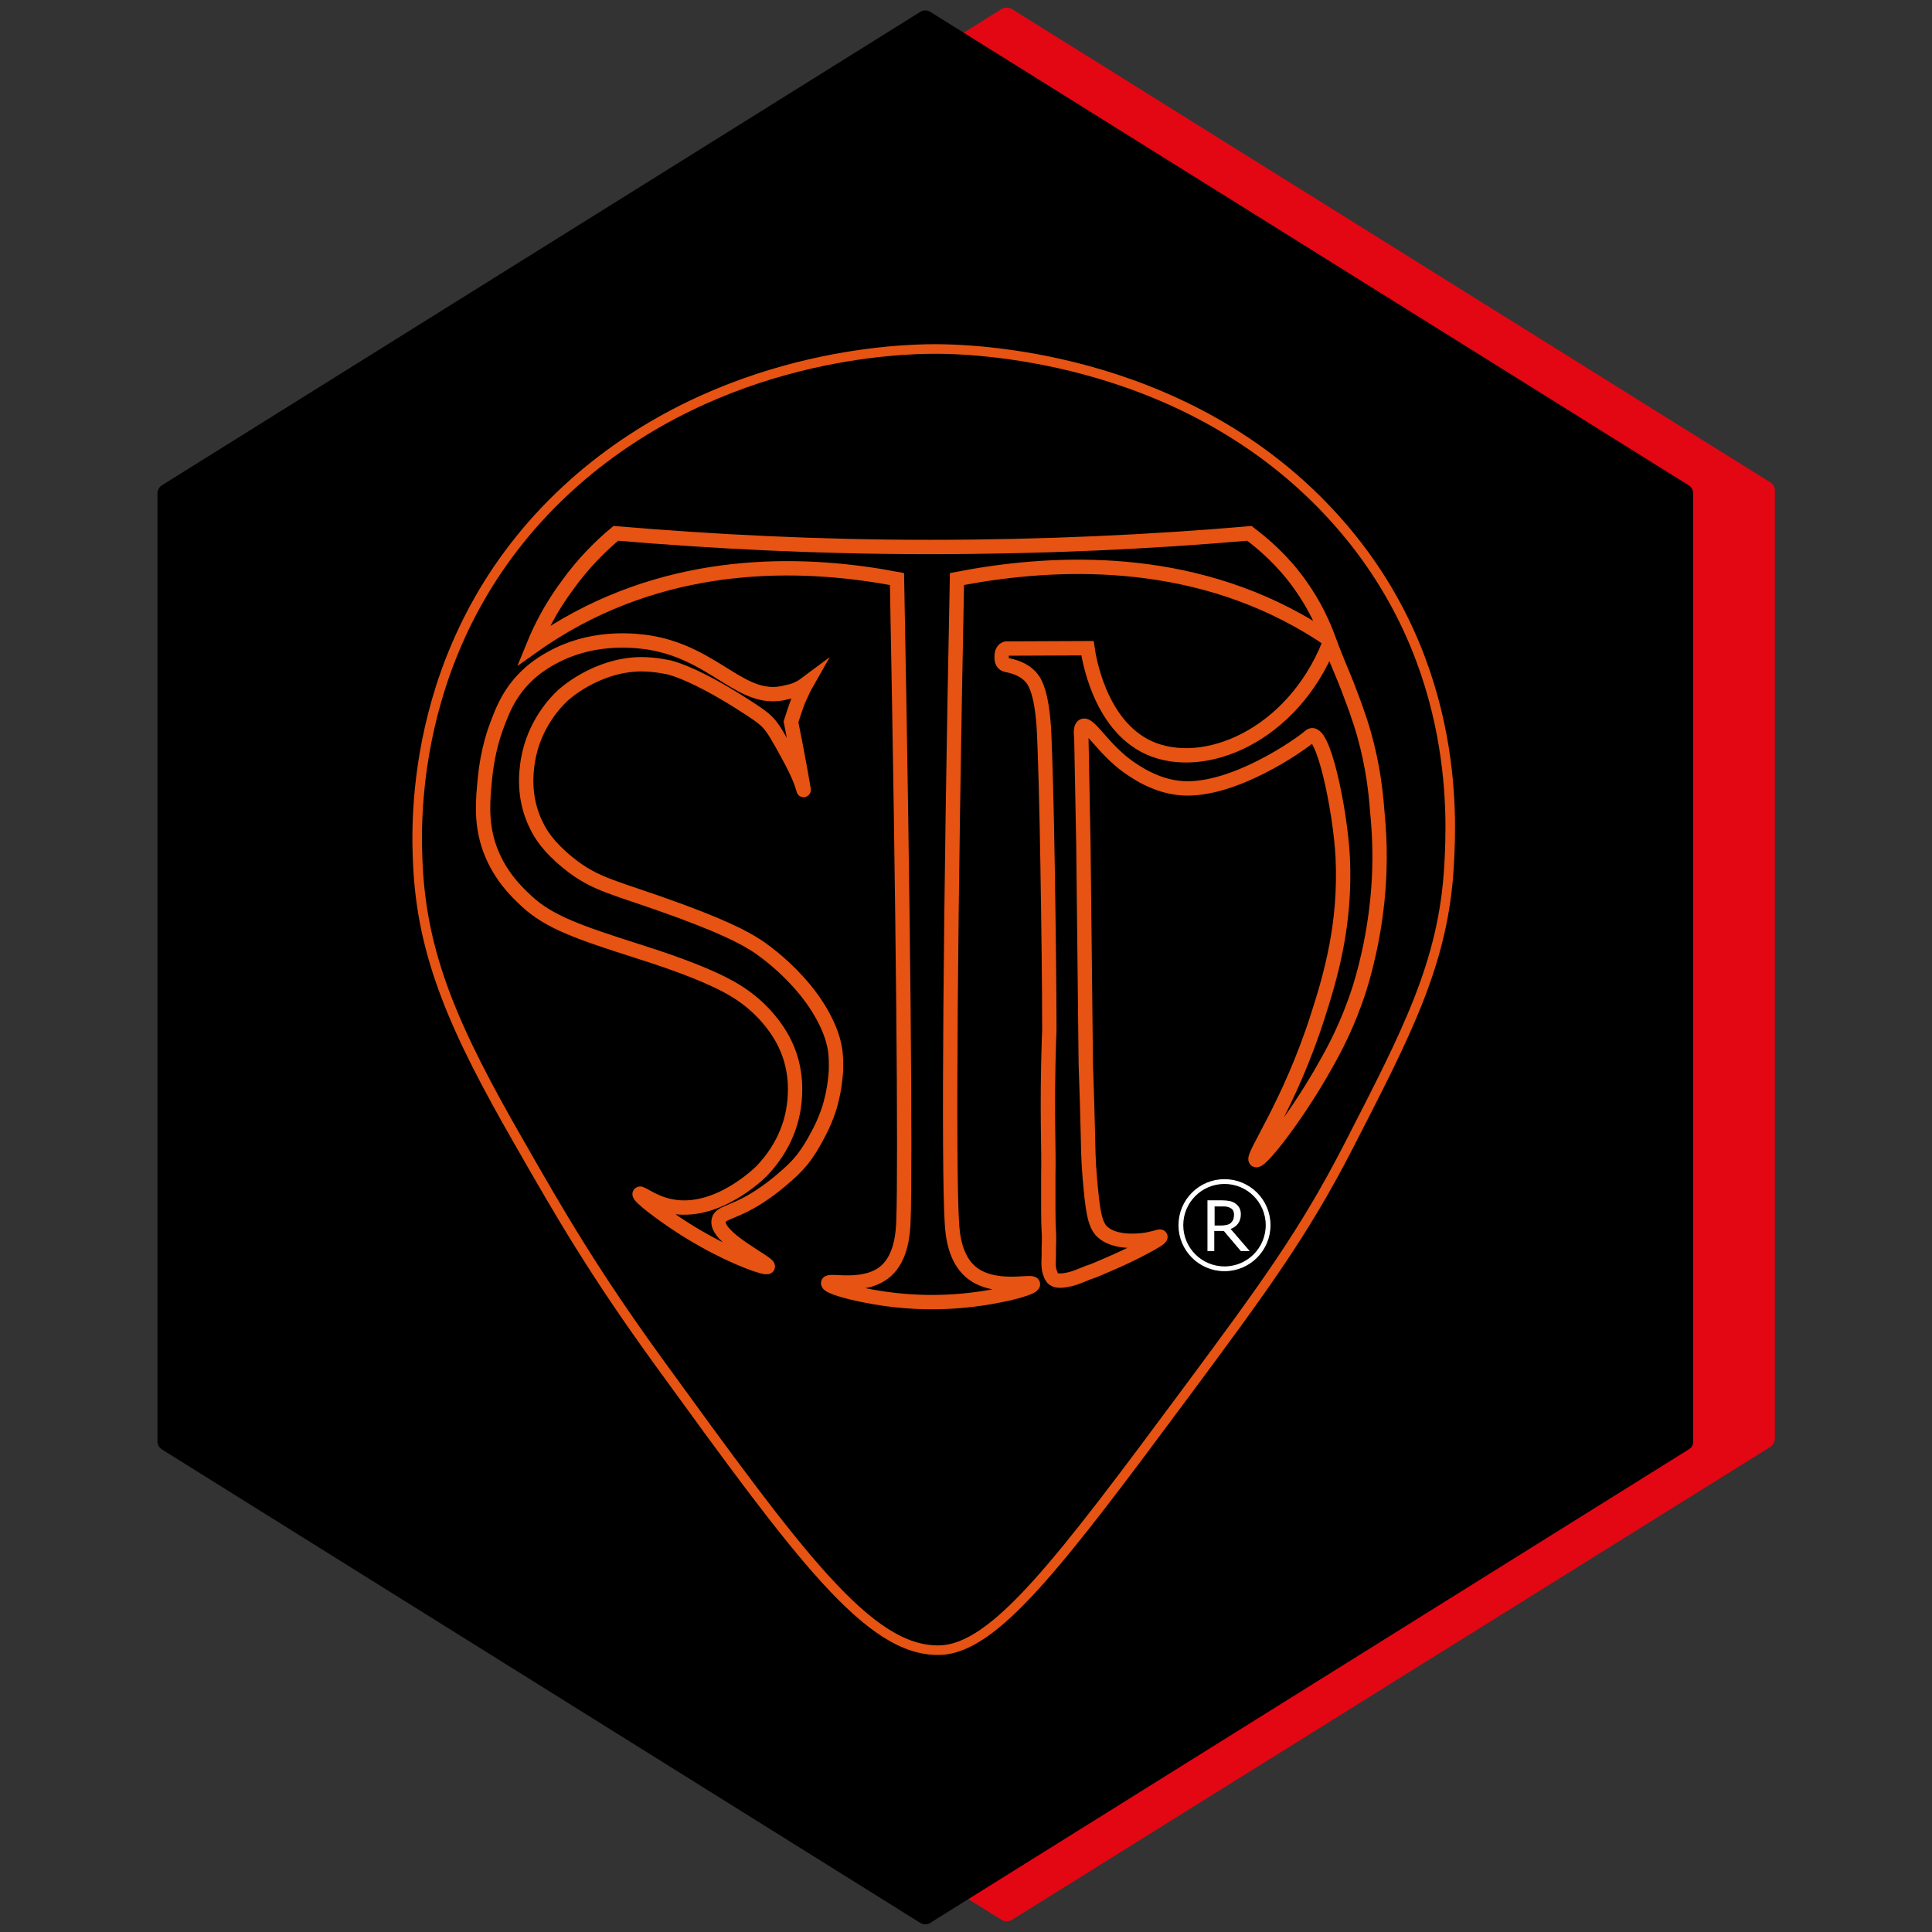 <?xml version="1.0" encoding="utf-8"?>
<!-- Generator: Adobe Illustrator 21.1.0, SVG Export Plug-In . SVG Version: 6.00 Build 0)  -->
<svg version="1.1" id="Lager_1" xmlns="http://www.w3.org/2000/svg" xmlns:xlink="http://www.w3.org/1999/xlink" x="0px" y="0px"
	 viewBox="0 0 566.9 566.9" style="enable-background:new 0 0 566.9 566.9;" xml:space="preserve">
<rect x="0" y="0" width="566.9" height="566.9" fill="#333333" stroke="none"/>
<style type="text/css">
	.st0{fill:#E30613;}
	.st1{fill:none;stroke:#FFFFFF;stroke-width:1.405;stroke-miterlimit:10;}
	.st2{fill:#FFFFFF;}
	.st3{fill:none;stroke:#E65313;stroke-width:4.213;stroke-miterlimit:10;}
	.st4{fill:none;stroke:#E65313;stroke-width:2.809;stroke-miterlimit:10;}
</style>
<path class="st0" d="M519.4,424.6L297,563.3c-1,0.6-2.2,0.6-3.2,0L71.5,424.6c-0.9-0.5-1.4-1.5-1.4-2.5l0-278c0-1,0.5-2,1.4-2.5
	L293.8,2.7c1-0.6,2.2-0.6,3.2,0l222.4,138.8c0.9,0.5,1.4,1.5,1.4,2.5l0,278C520.8,423.1,520.3,424,519.4,424.6z"/>
<path d="M495.5,425.3L273,564.2c-0.9,0.6-2.1,0.6-3,0L47.5,425.3c-0.8-0.5-1.3-1.4-1.3-2.4l0-278.1c0-1,0.5-1.9,1.3-2.4L270,3.5
	c0.9-0.6,2.1-0.6,3,0l222.5,138.9c0.8,0.5,1.3,1.4,1.3,2.4l0,278.1C496.9,423.9,496.4,424.8,495.5,425.3z"/>
<circle class="st1" cx="359.3" cy="359.5" r="12.8"/>
<g>
	<path class="st2" d="M366.7,367.1h-2.6l-5-5.9h-2.8v5.9h-2v-14.9h4.2c0.9,0,1.7,0.1,2.2,0.2c0.6,0.1,1.1,0.3,1.6,0.6
		c0.5,0.3,1,0.8,1.3,1.3c0.3,0.5,0.5,1.2,0.5,2c0,1.1-0.3,2-0.8,2.7c-0.5,0.7-1.3,1.3-2.2,1.6L366.7,367.1z M362.1,356.4
		c0-0.4-0.1-0.8-0.2-1.1c-0.2-0.3-0.4-0.6-0.8-0.8c-0.3-0.2-0.6-0.3-1-0.4c-0.4-0.1-0.8-0.1-1.4-0.1h-2.3v5.6h2
		c0.6,0,1.2-0.1,1.6-0.2c0.5-0.1,0.9-0.3,1.2-0.6c0.3-0.3,0.5-0.6,0.7-1C362,357.4,362.1,356.9,362.1,356.4z"/>
</g>
<path class="st3" d="M236.6,200.6c-0.8,1.4-1.5,3.1-2.3,4.8c-0.9,2.3-1.6,4.5-2.2,6.4c2,9.8,3.9,20.7,3.7,20
	c-0.5-1.8-1.4-4.5-4.4-10c-2.9-5.3-4.4-8-6.1-9.8c-1.6-1.7-4-3.2-8.7-6.2c-6.7-4.2-11.1-6.3-13.2-7.3c-3.9-1.8-5.8-2.3-6.8-2.6
	c0,0-4.1-1-8.6-1c-13.4,0.2-22.9,9.2-22.9,9.2c-1.9,1.8-8.4,8.3-10.2,19.1c-0.4,2.7-1.7,10.8,2.6,19.2c1,2.1,3.3,6,9.1,10.7
	c8.3,6.8,14,7.2,33,14.2c16,5.9,20.7,9,23.5,10.9c2.1,1.5,7.7,5.6,13.2,12.3c3,3.7,4.9,6.9,6.4,10.1c1.7,3.7,2.1,6.1,2.3,7.2
	c0.4,2.5,0.3,4.4,0.3,6.3c-0.1,1.3-0.3,4.9-1.5,9.4c-0.2,0.9-1.4,5.2-4.2,10.2c-1.1,2-2.3,4.2-4.4,6.8c-1.8,2.2-3.5,3.7-5.5,5.4
	c-0.9,0.8-2.9,2.5-5.4,4.2c-8.4,5.9-12.8,5.4-13.4,7.9c-1.3,5.1,15,12.6,14.4,13.7c-0.4,0.8-9.8-2.7-18.5-7.6
	c-3.2-1.8-5.3-3.1-5.9-3.5c-6.6-4.2-13.7-9.6-13.2-10.3c0.3-0.5,3.7,2.5,8.9,3.6c13.7,2.9,26.4-9.8,27-10.4
	c6.5-6.9,9.7-14.9,9.7-23.9c0-6.2-1.7-12-5.2-17.2c-3.5-5.2-8.1-9.4-13.8-12.6c-5.7-3.2-14.8-6.8-27.2-10.7
	c-17.2-5.5-25.9-8.5-32.5-14.6c-2.8-2.6-8.5-7.9-11.3-16.7c-2.2-7.1-1.6-13.2-1-19.4c0.8-8.4,3-14.3,3.7-16.1
	c1.4-3.7,3-7.7,6.5-11.8c4.3-5,9-7.3,11.4-8.5c11.4-5.5,22.9-4,26.4-3.5c20,3.2,27.4,18.3,40.6,14.6
	C233.4,202.7,235.4,201.5,236.6,200.6z"/>
<path class="st3" d="M396.1,203.3c0.8,2.1,2.7,7,4.2,12.3c2.6,9.3,3.4,16.9,3.8,22.2c0.5,5.2,1.3,14.6,0,26.9
	c-1.6,15-5.3,26-6.5,29.2c-3.4,9.5-7.2,16.1-9.9,20.8c-7.8,13.5-17.9,26.5-19.2,25.7c-1.4-0.9,9.8-16.1,18.1-42
	c3.9-12.1,8.3-27.2,7.4-46.7c-0.7-14.1-5.9-38.8-9.6-35.7c-3.2,2.8-22.5,16.2-37.4,15.3c-8-0.5-14.2-5.1-16.1-6.4
	c-7.3-5.3-11.3-12.8-13.1-11.9c-0.7,0.4-0.7,1.9-0.5,3.6l0.6,31.5c0.2,21.3,0.5,42.7,0.7,64c0.3,8.5,0.5,15.4,0.6,20
	c0.1,4.1,0.1,8.2,0.6,13.8c0.8,8.9,1.3,13.4,3.7,15.6c3.8,3.4,10.7,2.5,11.8,2.4c3-0.3,5-1.3,5.2-1c0.3,0.7-8.8,5.2-9.3,5.4
	c-3.1,1.5-5.7,2.6-8.5,3.8c-3.7,1.6-1.8,0.6-5.1,2c-1.5,0.6-2.9,1.2-4.8,1.5c-2.4,0.4-3.2,0-3.6-0.3c-0.7-0.5-0.9-1.3-1.2-2.1
	c-0.4-1.4-0.3-2.5-0.3-3.4c0.1-1.7,0-3.4,0.1-5.1c0.1-3.6-0.2-3.3-0.2-9.4c0-2.3,0-2.5,0-6.1c0-2.2,0-3.9,0-4.6
	c0.2-7-0.5-18.6,0.2-39.7c0.1-1.7,0.1-2.8,0.1-2.8c0-12.7-0.2-28.5-0.5-47.5c-0.3-19-0.7-32-1-39c-0.3-7-1.2-12-2.6-14.9
	c-1.4-3-4.3-4.8-8.5-5.6c-1-0.2-1.4-1-1.4-2.3c0-1.4,0.4-2.2,1.3-2.5l23.9-0.1c0.3,2.1,3.3,22.5,18,29.2c16.1,7.3,42-3.4,52.9-30.4
	c0.5,1,1.1,2.3,1.9,3.9C393.9,197.7,395.4,201.3,396.1,203.3z"/>
<path class="st3" d="M156.5,189.5c3.1-2.2,6.3-4.2,9.7-6.2c34.8-20,71.7-18.2,97-13.4c1.9,99.4,2.5,172.2,1.9,188.1
	c-0.1,3.7-0.6,11-5.2,15c-6.2,5.4-16.8,2.3-16.9,3.5c-0.1,1.1,7.1,2.8,7.1,2.8c17.3,4.1,32.4,3.2,45.5,0.3c0,0,7.6-1.7,7.5-2.8
	c-0.1-1.2-11.6,2.2-18.4-3.7c-4.4-3.9-5.2-10.4-5.4-14.5c-1-16-0.5-89.1,1.5-188.7c25.8-5,64.5-7.6,100,12.1
	c3.2,1.8,6.2,3.6,9.1,5.6c-1.6-4.3-4.1-10-8.4-16c-5.1-7.2-10.8-12-14.9-15.1c-28.9,2.5-60.3,4-94,4c-32.9,0-63.6-1.6-91.9-4
	c-4.2,3.5-9.5,8.6-14.4,15.5C161.5,178.5,158.5,184.6,156.5,189.5z"/>
<path class="st4" d="M348.3,408.2c22.4-30.2,34.3-46.4,47.3-71.7c17.3-33.7,28-54,29.6-82.6c0.8-14.4,3.3-62.6-35.4-103.8
	c-44-46.9-106.7-47.7-115.4-47.7c-9.6,0-62.7,1-105.9,39.2c-49,43.5-46.4,100.8-45.9,111.8c1.2,27.2,10.8,48.9,29.6,81.6
	c12.4,21.7,22,38.3,41.2,64.8c41.1,56.6,61.6,84.9,82.3,84.4C291.9,483.8,310.9,458.6,348.3,408.2z"/>
</svg>

